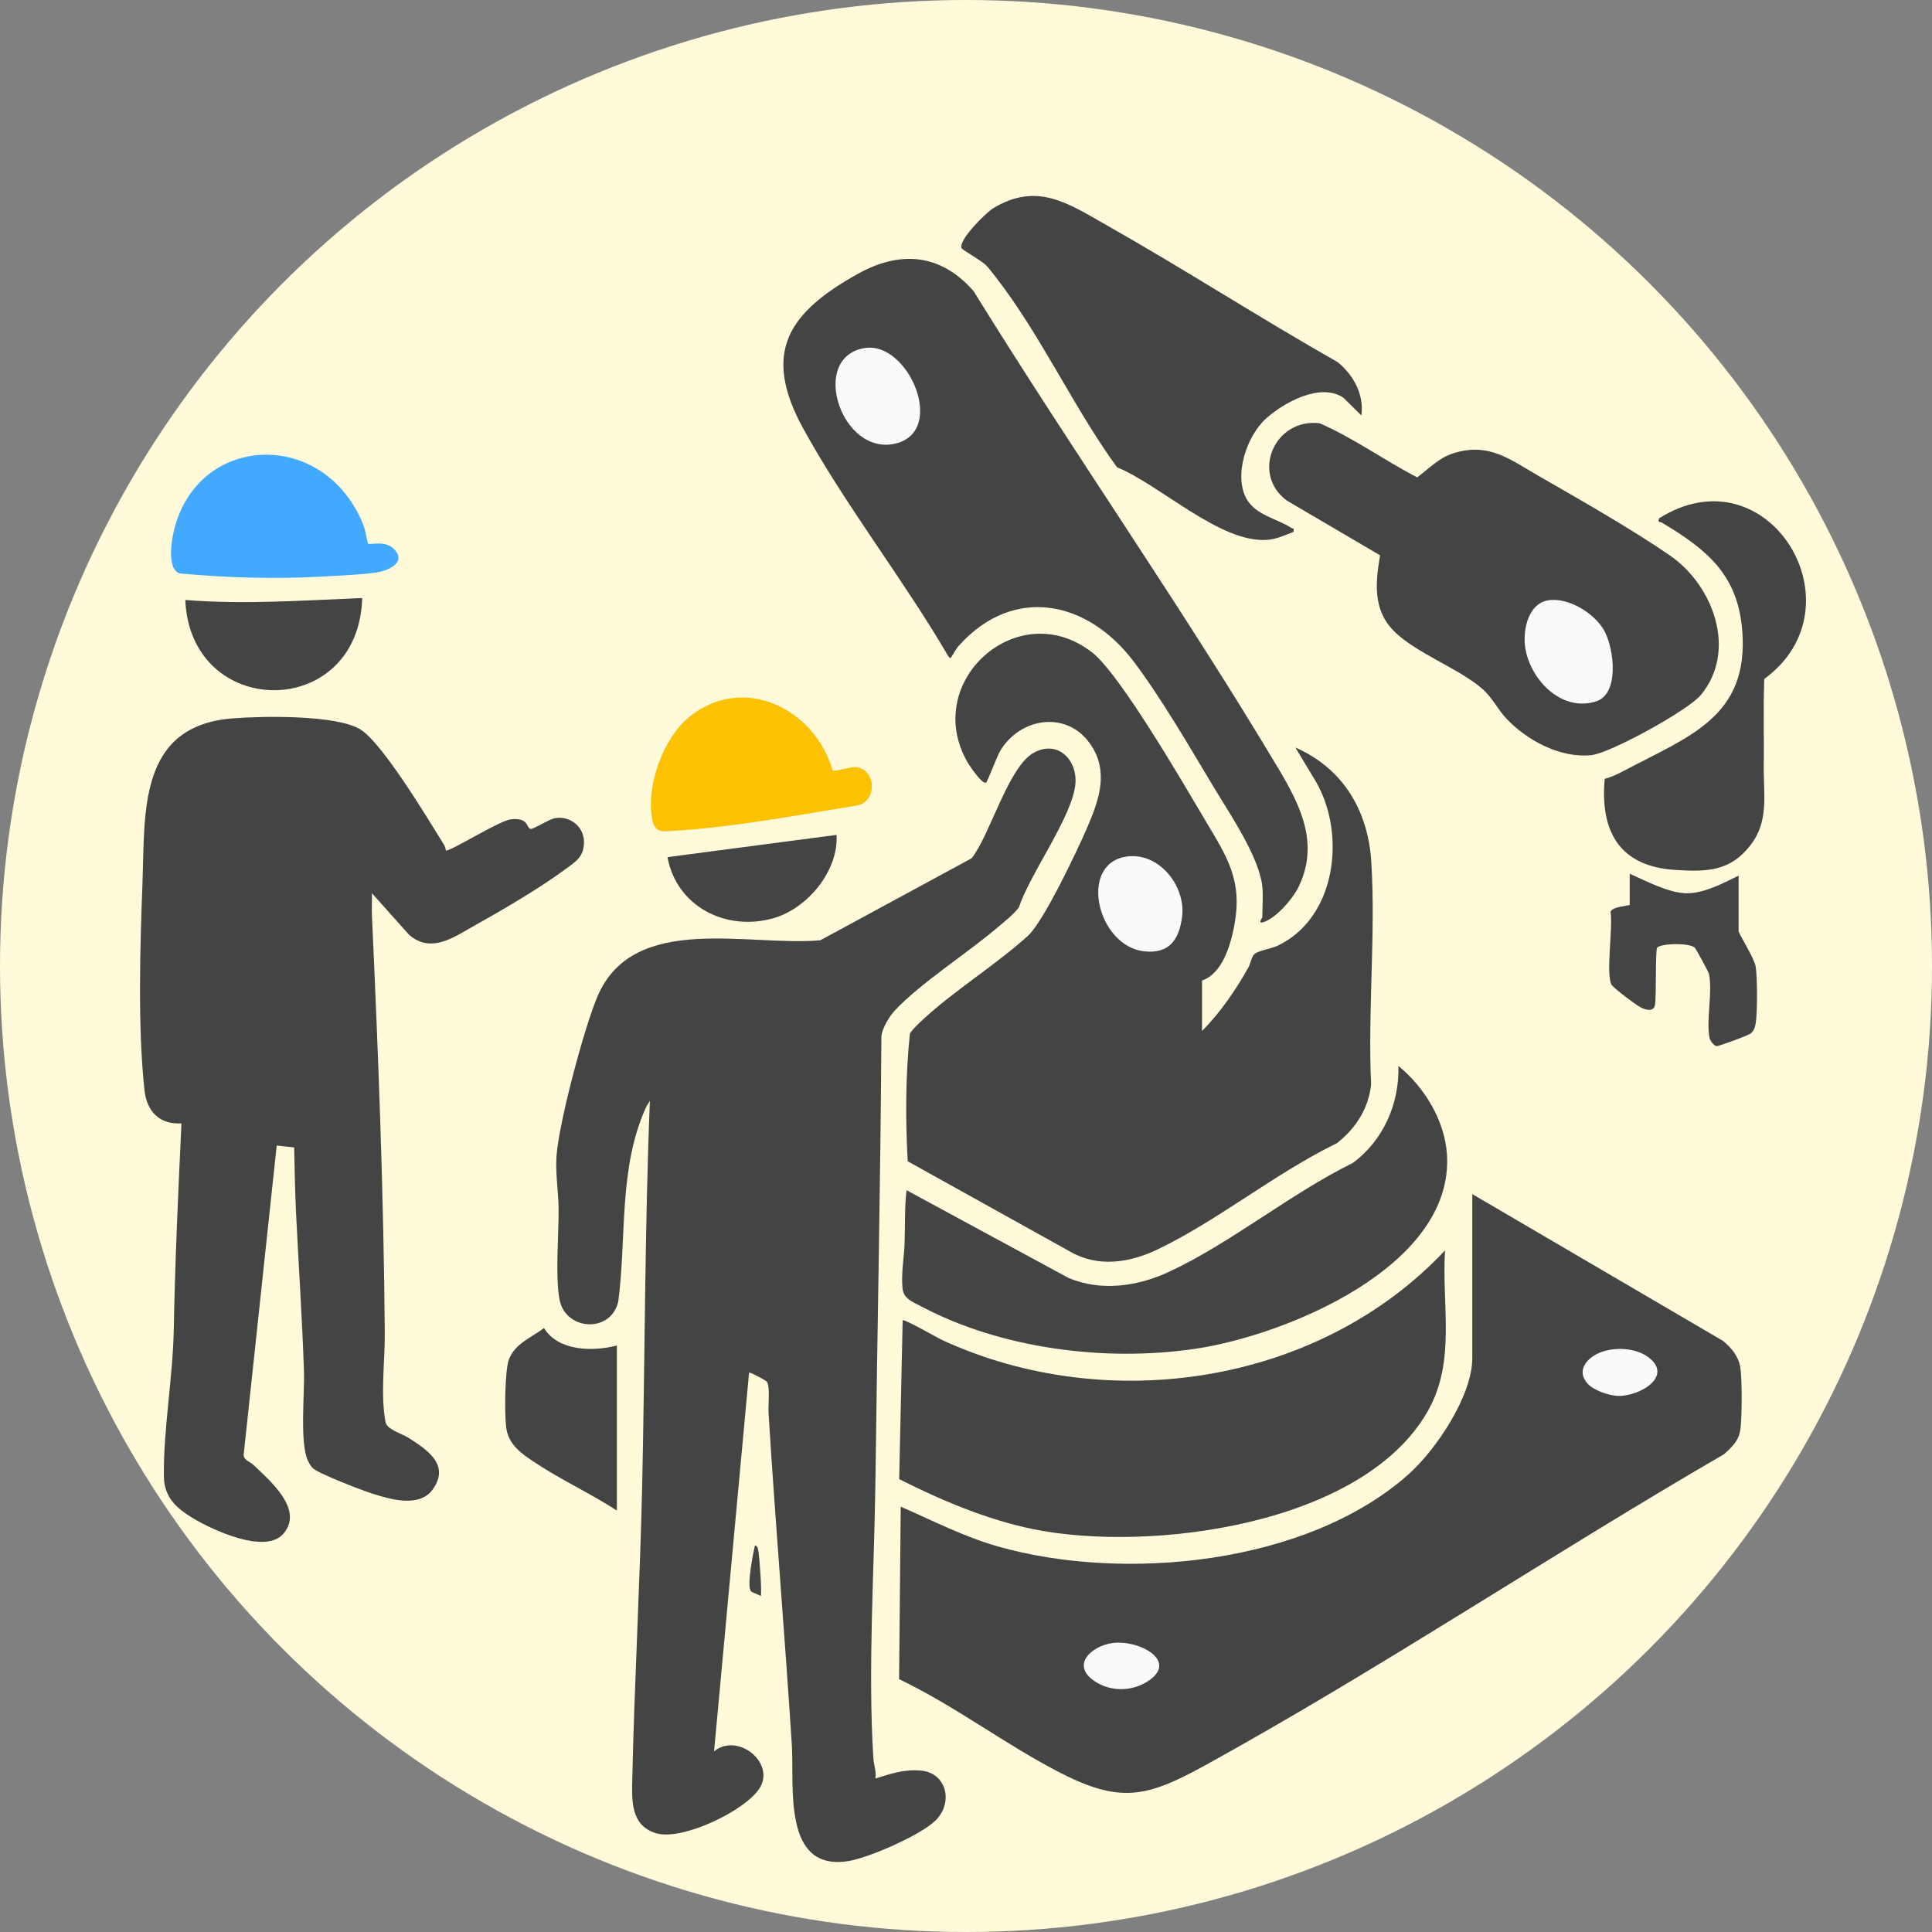 <svg width="220" height="220" viewBox="0 0 220 220" fill="none" xmlns="http://www.w3.org/2000/svg">
<rect x="0" y="0" width="220" height="220" fill="#808080" stroke="none"/>
<g clip-path="url(#clip0_277_22813)">
<circle cx="110" cy="110" r="110" fill="#FEFADA"/>
<path d="M99.687 202.52C101.489 201.972 102.947 201.439 104.898 201.625C107.811 201.903 108.568 205.257 106.556 207.28C104.902 208.943 98.932 211.556 96.598 211.925C89.038 213.128 90.464 203.338 90.165 198.651C89.359 186.049 88.288 173.445 87.513 160.84C87.462 160 87.728 157.789 87.292 157.303C87.194 157.192 85.401 156.204 85.297 156.31L81.312 199.423C84.029 197.24 88.31 200.742 86.504 203.614C84.888 206.183 77.697 209.637 74.731 208.759C71.764 207.881 71.946 204.961 72.004 202.401C72.251 191.295 72.885 180.141 73.128 169.034C73.447 154.473 73.418 139.91 74.002 125.36L73.62 125.966C70.403 132.961 71.379 140.708 70.407 148.185C69.599 151.86 64.34 151.563 63.7 147.922C63.211 145.125 63.638 140.633 63.609 137.621C63.591 135.7 63.23 133.684 63.37 131.652C63.629 127.882 66.542 116.894 68.081 113.364C72.212 103.877 85.264 107.81 93.415 107.069L110.649 97.73C112.772 95.002 114.804 87.368 117.68 85.738C120.365 84.217 122.652 86.437 122.464 89.181C122.212 92.871 117.25 99.523 116.028 103.326C115.309 104.226 114.384 104.94 113.514 105.678C110.085 108.588 104.836 111.933 101.889 115.073C101.245 115.76 100.495 117.038 100.366 117.973C100.267 134.796 99.895 151.557 99.691 168.371C99.567 178.598 98.805 190.055 99.452 200.207C99.501 200.979 99.811 201.724 99.684 202.52H99.687Z" fill="#444444"/>
<path d="M50.764 96.839C51.09 97.089 56.839 93.443 58.172 93.297C60.235 93.07 59.918 94.275 60.412 94.392C60.7 94.46 62.497 93.3 63.148 93.176C64.877 92.844 66.482 94.107 66.498 95.847C66.513 97.587 65.552 98.113 64.335 99.013C61.534 101.082 57.315 103.569 54.231 105.283C51.834 106.614 49.144 108.685 46.576 106.441L42.352 101.708C42.372 102.55 42.315 103.403 42.352 104.246C43.083 120.171 43.691 135.831 43.816 151.82C43.84 155.003 43.306 158.815 43.904 161.948C44.066 162.792 45.801 163.263 46.538 163.739C48.599 165.07 51.267 166.77 49.308 169.564C47.798 171.72 44.508 170.749 42.401 170.082C41.263 169.721 36.182 167.776 35.589 167.157C35.363 166.92 35.215 166.635 35.073 166.345C34.115 164.393 34.693 158.704 34.613 156.193C34.418 150.166 34 144.104 33.71 138.081C33.59 135.618 33.553 133.129 33.499 130.664L31.509 130.443L27.741 165.704C27.797 166.294 28.476 166.449 28.855 166.81C30.715 168.581 34.648 171.897 32.269 174.649C30.223 177.017 24.27 174.249 22.061 172.932C20.168 171.804 18.692 170.555 18.661 168.13C18.592 162.874 19.672 156.894 19.783 151.568C19.931 143.655 20.288 135.811 20.664 127.92C18.171 128.073 16.712 126.567 16.453 124.146C15.679 116.998 15.947 107.927 16.219 100.699C16.526 92.546 15.656 82.647 26.515 81.799C29.909 81.533 38.226 81.385 41.004 83.041C43.506 84.533 48.706 93.209 50.508 96.107C50.647 96.333 50.747 96.574 50.767 96.839H50.764Z" fill="#444444"/>
<path d="M167.649 135.972L196.189 152.682C197.156 153.454 198.006 154.499 198.181 155.777C198.383 157.256 198.363 161.099 198.201 162.613C198.051 164.02 197.3 164.703 196.315 165.594C176.568 177.053 157.22 190.002 137.25 201.01C130.491 204.738 127.476 205.403 120.35 201.673C114.284 198.498 108.593 194.181 102.381 191.209L102.567 171.568C106.211 173.155 109.788 175.005 113.636 176.098C128.023 180.183 148.806 178.152 160.348 167.922C163.496 165.132 167.651 158.968 167.651 154.654V135.972H167.649Z" fill="#444444"/>
<path d="M136.877 111.652V117.4C138.936 115.333 140.718 112.738 142.15 110.175C142.402 109.722 142.502 108.981 142.839 108.652C143.259 108.243 144.745 108.037 145.44 107.712C152.165 104.553 153.301 95.022 149.874 89.055L147.505 85.121C152.882 87.465 155.776 92.267 156.145 98.046C156.675 106.315 155.734 115.148 156.132 123.478C155.844 126.251 154.368 128.501 152.223 130.186C145.333 133.516 138.588 139.045 131.794 142.284C128.604 143.805 125 144.36 121.817 142.501L103.363 132.238C103.097 127.453 103.11 122.492 103.615 117.679C104.031 117.08 104.58 116.574 105.114 116.081C108.762 112.711 113.4 109.875 117.055 106.56C118.844 104.94 122.731 96.733 123.853 94.115C125.177 91.027 126.3 87.775 124.132 84.695C121.438 80.863 116.156 81.719 113.896 85.499C113.535 86.103 112.457 88.984 112.3 89.103C111.888 89.413 110.423 87.226 110.217 86.875C104.828 77.686 115.902 67.697 124.363 74.295C127.557 76.786 134.743 89.203 137.189 93.322C139.722 97.587 141.541 100.178 140.536 105.471C140.125 107.642 139.179 110.867 136.877 111.654V111.652Z" fill="#444444"/>
<path d="M143.741 100.929C143.36 97.54 140.092 92.767 138.299 89.782C135.552 85.214 132.258 79.515 129.09 75.323C123.846 68.385 115.433 66.592 109.202 73.508C108.79 73.965 108.626 74.418 108.318 74.828C108.141 75.062 108.172 74.889 107.986 74.73C102.917 66.035 96.273 57.558 91.458 48.788C86.644 40.017 89.931 35.529 97.628 31.215C102.505 28.483 107.119 28.863 110.871 33.159C122.163 51.423 134.6 69.128 145.605 87.569C148.133 91.805 150.254 96.134 147.845 101.047C147.199 102.366 145.277 104.582 143.847 105.013C143.176 105.216 143.741 104.5 143.741 104.465C143.741 103.364 143.858 101.975 143.741 100.927V100.929Z" fill="#444444"/>
<path d="M102.392 168.428L102.788 150.345C102.956 150.157 106.77 152.357 107.286 152.594C126.161 161.291 150.2 157.652 164.549 142.386C164.151 148.665 165.833 154.939 162.597 160.663C155.223 173.706 130.874 176.829 117.611 174.119C112.411 173.055 107.096 170.816 102.392 168.428Z" fill="#444444"/>
<path d="M158.65 71.779C156.304 69.356 156.638 66.307 157.149 63.234L146.545 57.008C142.397 53.964 145.124 47.576 150.276 48.197C154.132 49.878 157.625 52.42 161.38 54.357C162.708 53.38 163.799 52.166 165.44 51.636C169.469 50.329 171.858 52.263 175.103 54.134C179.867 56.88 185.649 60.154 190.125 63.229C195.104 66.652 197.869 74.1 193.663 79.157C192.24 80.868 183.429 85.741 181.239 85.984C177.715 86.375 173.87 84.317 171.519 81.81C170.578 80.808 169.892 79.404 168.86 78.496C166.153 76.103 161.143 74.355 158.648 71.781L158.65 71.779Z" fill="#444444"/>
<path d="M155.028 47.315L152.97 45.283C150.362 43.541 146.227 45.816 144.181 47.645C141.972 49.617 140.402 54.206 142.003 56.902C143.048 58.659 145.432 59.073 146.999 60.085C147.214 60.224 147.395 60.061 147.283 60.576C146.242 60.956 145.452 61.381 144.303 61.471C138.983 61.887 132.116 55.215 127.204 53.216C122.307 46.515 118.439 38.01 113.374 31.543C113.056 31.136 112.626 30.541 112.281 30.203C111.774 29.703 109.611 28.445 109.518 28.304C108.98 27.477 112.272 24.205 113.118 23.696C118.114 20.7 121.632 23.159 125.955 25.609C134.846 30.643 143.462 36.21 152.352 41.253C154.145 42.745 155.336 44.925 155.026 47.313L155.028 47.315Z" fill="#444444"/>
<path d="M103.231 135.532L121.674 145.521C125.362 147.073 129.493 146.496 133.044 144.858C140.059 141.619 146.993 135.893 154.032 132.435C157.508 129.89 159.363 125.683 159.239 121.382C162.183 123.777 164.517 127.582 164.767 131.444C165.597 144.212 146.371 152.087 136.041 153.6C125.712 155.112 113.91 153.529 104.916 148.769C103.88 148.22 102.892 147.902 102.773 146.708C102.602 145.012 102.943 143.235 103.005 141.608C103.081 139.58 102.988 137.551 103.231 135.532Z" fill="#444444"/>
<path d="M182.734 88.69C183.48 88.482 184.161 88.177 184.843 87.812C192.22 83.877 199.197 81.701 198.391 71.775C197.871 65.354 194.276 62.533 189.218 59.497C189.021 59.38 188.777 59.61 188.901 59.038C201.349 51.16 212.216 69.073 200.895 77.315C200.831 79.219 200.835 81.127 200.844 83.03C200.851 84.434 200.864 85.805 200.844 87.213C200.8 90.534 201.473 93.501 199.299 96.282C196.984 99.243 194.338 99.285 190.772 99.061C184.451 98.663 182.191 94.735 182.731 88.69H182.734Z" fill="#444444"/>
<path d="M41.915 61.898C42.117 62.095 43.87 61.461 44.904 62.562C46.361 64.109 44.08 65.047 42.679 65.221C40.755 65.464 38.245 65.57 36.27 65.674C31.013 65.951 25.724 65.781 20.466 65.299C18.917 64.786 19.554 61.279 19.922 59.959C22.917 49.252 37.085 48.887 41.408 59.858C41.599 60.337 41.838 61.821 41.913 61.896L41.915 61.898Z" fill="#41A9FF"/>
<path d="M94.828 87.768C94.987 87.883 96.856 87.328 97.345 87.348C99.716 87.454 99.973 91.069 97.746 91.695C90.792 92.822 83.589 94.2 76.551 94.624C75.327 94.697 74.561 94.77 74.28 93.362C73.518 89.55 75.513 84.014 78.55 81.588C84.738 76.652 92.831 80.775 94.828 87.768Z" fill="#FCC100"/>
<path d="M70.244 153.217V172.01C67.255 170.064 63.932 168.543 60.964 166.575C59.465 165.583 57.913 164.561 57.645 162.594C57.446 161.137 57.47 156.032 57.962 154.767C58.655 152.983 60.539 152.3 61.944 151.23C63.572 153.876 67.53 153.925 70.244 153.215V153.217Z" fill="#444444"/>
<path d="M197.978 99.713V106.014C197.978 106.337 199.749 109.054 199.918 110.047C200.121 111.248 200.128 115.384 199.918 116.574C199.84 117.014 199.683 117.451 199.296 117.721C198.99 117.933 195.687 119.165 195.464 119.123C195.143 119.063 194.729 118.506 194.662 118.168C194.273 116.132 195.032 113.014 194.607 110.927C194.549 110.646 193.095 107.98 192.955 107.878C192.223 107.348 189.126 107.423 188.701 107.914C188.488 108.159 188.621 113.574 188.457 114.414C188.313 115.269 187.419 115.013 186.828 114.714C186.339 114.467 183.655 112.472 183.481 112.088C182.861 110.719 183.684 105.614 183.396 103.832C183.607 103.211 185.579 103.147 185.579 103.028V99.49C187.412 100.31 190.075 101.721 192.11 101.719C194.067 101.719 196.265 100.556 197.976 99.711L197.978 99.713Z" fill="#444444"/>
<path d="M41.244 68.097C40.852 82.081 21.701 82.035 21.097 68.319C27.818 68.86 34.53 68.37 41.244 68.097Z" fill="#444444"/>
<path d="M95.259 95.071C95.502 99.196 91.909 103.476 88.051 104.566C82.685 106.081 77.051 103.255 76.006 97.602L95.259 95.071Z" fill="#444444"/>
<path d="M86.621 181.738C86.344 181.539 85.694 181.388 85.514 181.189C85.005 180.623 85.745 176.942 85.962 175.991C86.291 175.956 86.347 176.555 86.382 176.783C86.484 177.444 86.79 181.508 86.621 181.738Z" fill="#444444"/>
<path d="M126.642 187.101C129.672 186.663 134.365 189.173 130.611 191.507C128.791 192.639 126.414 192.635 124.629 191.428C121.898 189.58 124.306 187.439 126.642 187.101Z" fill="#FAFAFA"/>
<path d="M180.79 157.562C179.692 156.352 180.301 155.132 181.521 154.36C183.143 153.332 185.966 153.348 187.558 154.449C190.765 156.666 186.648 159.076 184.175 158.95C183.17 158.899 181.477 158.322 180.788 157.562H180.79Z" fill="#FAFAFA"/>
<path d="M128.183 97.555C131.909 96.93 135.066 100.861 134.603 104.409C134.265 107.014 133.138 108.617 130.342 108.336C124.978 107.796 122.764 98.464 128.181 97.555H128.183Z" fill="#FAFAFA"/>
<path d="M98.525 39.626C103.431 38.901 107.77 48.991 102.083 50.481C95.816 52.124 92.028 40.586 98.525 39.626Z" fill="#FAFAFA"/>
<path d="M176.222 68.372C178.553 67.941 181.67 69.864 182.739 71.929C183.808 73.994 184.406 79.008 181.756 79.866C177.74 81.166 174.061 77.209 173.649 73.492C173.441 71.609 174.059 68.774 176.222 68.372Z" fill="#FAFAFA"/>
</g>
<defs>
<clipPath id="clip0_277_22813">
<rect width="220" height="220" fill="white"/>
</clipPath>
</defs>
</svg>
